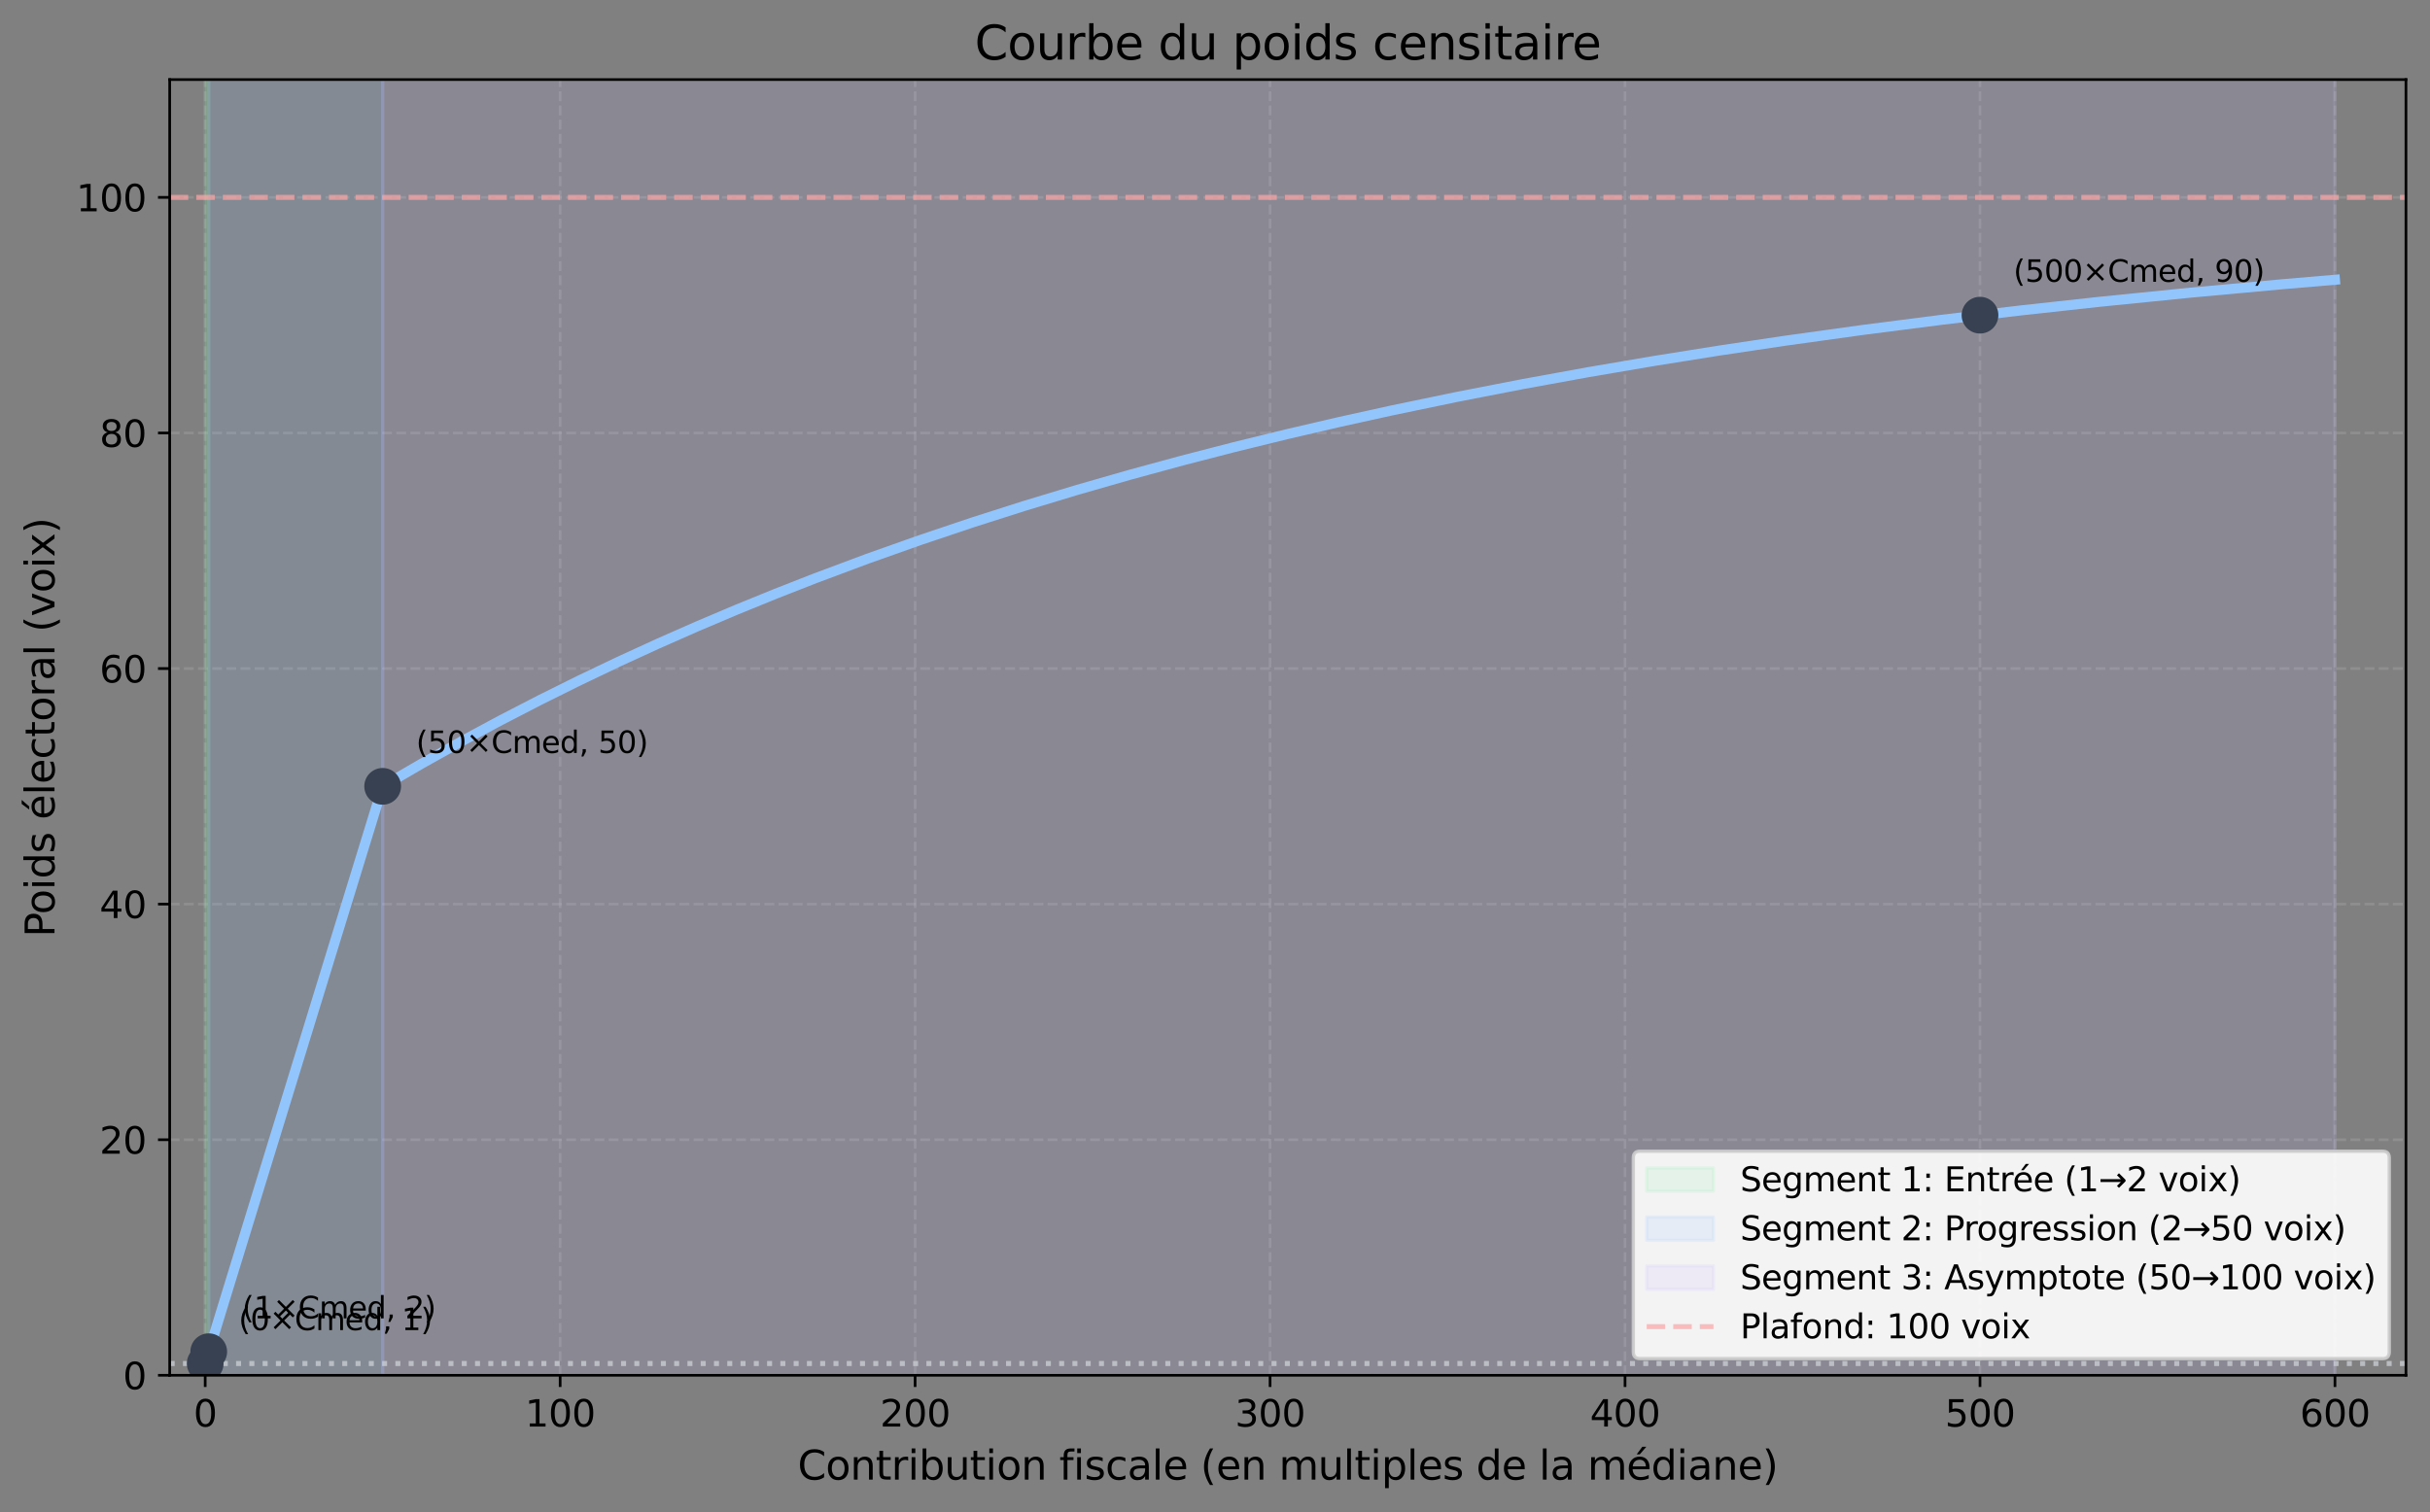 <?xml version="1.0" encoding="utf-8" standalone="no"?>
<!DOCTYPE svg PUBLIC "-//W3C//DTD SVG 1.1//EN"
  "http://www.w3.org/Graphics/SVG/1.1/DTD/svg11.dtd">
<svg xmlns:xlink="http://www.w3.org/1999/xlink" width="727.61pt" height="452.858pt" viewBox="0 0 727.61 452.858" xmlns="http://www.w3.org/2000/svg" version="1.1">
 <rect x="0" y="0" width="727.61" height="452.858" fill="#808080" stroke="none"/>
 <defs>
  <style type="text/css">*{stroke-linejoin: round; stroke-linecap: butt}</style>
 </defs>
 <g id="figure_1">
  <g id="patch_1">
   <path d="M 0 452.858 
L 727.61 452.858 
L 727.61 0 
L 0 0 
L 0 452.858 
z
" style="fill: none"/>
  </g>
  <g id="axes_1">
   <g id="patch_2">
    <path d="M 50.81 411.918 
L 720.41 411.918 
L 720.41 23.838 
L 50.81 23.838 
L 50.81 411.918 
z
" style="fill: none"/>
   </g>
   <g id="matplotlib.axis_1">
    <g id="xtick_1">
     <g id="line2d_1">
      <path d="M 61.439 411.918 
L 61.439 23.838 
" clip-path="url(#p38422b8c55)" style="fill: none; stroke-dasharray: 2.96,1.28; stroke-dashoffset: 0; stroke: #b0b0b0; stroke-opacity: 0.3; stroke-width: 0.8"/>
     </g>
     <g id="line2d_2">
      <defs>
       <path id="ma96605a344" d="M 0 0 
L 0 3.5 
" style="stroke: #000000; stroke-width: 0.8"/>
      </defs>
      <g>
       <use xlink:href="#ma96605a344" x="61.439" y="411.918" style="stroke: #000000; stroke-width: 0.8"/>
      </g>
     </g>
     <g id="text_1">
      <!-- 0 -->
      <g transform="translate(57.939 427.276) scale(0.11 -0.11)">
       <defs>
        <path id="DejaVuSans-30" d="M 2034 4250 
Q 1547 4250 1301 3770 
Q 1056 3291 1056 2328 
Q 1056 1369 1301 889 
Q 1547 409 2034 409 
Q 2525 409 2770 889 
Q 3016 1369 3016 2328 
Q 3016 3291 2770 3770 
Q 2525 4250 2034 4250 
z
M 2034 4750 
Q 2819 4750 3233 4129 
Q 3647 3509 3647 2328 
Q 3647 1150 3233 529 
Q 2819 -91 2034 -91 
Q 1250 -91 836 529 
Q 422 1150 422 2328 
Q 422 3509 836 4129 
Q 1250 4750 2034 4750 
z
" transform="scale(0.016)"/>
       </defs>
       <use xlink:href="#DejaVuSans-30"/>
      </g>
     </g>
    </g>
    <g id="xtick_2">
     <g id="line2d_3">
      <path d="M 167.724 411.918 
L 167.724 23.838 
" clip-path="url(#p38422b8c55)" style="fill: none; stroke-dasharray: 2.96,1.28; stroke-dashoffset: 0; stroke: #b0b0b0; stroke-opacity: 0.3; stroke-width: 0.8"/>
     </g>
     <g id="line2d_4">
      <g>
       <use xlink:href="#ma96605a344" x="167.724" y="411.918" style="stroke: #000000; stroke-width: 0.8"/>
      </g>
     </g>
     <g id="text_2">
      <!-- 100 -->
      <g transform="translate(157.226 427.276) scale(0.11 -0.11)">
       <defs>
        <path id="DejaVuSans-31" d="M 794 531 
L 1825 531 
L 1825 4091 
L 703 3866 
L 703 4441 
L 1819 4666 
L 2450 4666 
L 2450 531 
L 3481 531 
L 3481 0 
L 794 0 
L 794 531 
z
" transform="scale(0.016)"/>
       </defs>
       <use xlink:href="#DejaVuSans-31"/>
       <use xlink:href="#DejaVuSans-30" transform="translate(63.623 0)"/>
       <use xlink:href="#DejaVuSans-30" transform="translate(127.246 0)"/>
      </g>
     </g>
    </g>
    <g id="xtick_3">
     <g id="line2d_5">
      <path d="M 274.01 411.918 
L 274.01 23.838 
" clip-path="url(#p38422b8c55)" style="fill: none; stroke-dasharray: 2.96,1.28; stroke-dashoffset: 0; stroke: #b0b0b0; stroke-opacity: 0.3; stroke-width: 0.8"/>
     </g>
     <g id="line2d_6">
      <g>
       <use xlink:href="#ma96605a344" x="274.01" y="411.918" style="stroke: #000000; stroke-width: 0.8"/>
      </g>
     </g>
     <g id="text_3">
      <!-- 200 -->
      <g transform="translate(263.512 427.276) scale(0.11 -0.11)">
       <defs>
        <path id="DejaVuSans-32" d="M 1228 531 
L 3431 531 
L 3431 0 
L 469 0 
L 469 531 
Q 828 903 1448 1529 
Q 2069 2156 2228 2338 
Q 2531 2678 2651 2914 
Q 2772 3150 2772 3378 
Q 2772 3750 2511 3984 
Q 2250 4219 1831 4219 
Q 1534 4219 1204 4116 
Q 875 4013 500 3803 
L 500 4441 
Q 881 4594 1212 4672 
Q 1544 4750 1819 4750 
Q 2544 4750 2975 4387 
Q 3406 4025 3406 3419 
Q 3406 3131 3298 2873 
Q 3191 2616 2906 2266 
Q 2828 2175 2409 1742 
Q 1991 1309 1228 531 
z
" transform="scale(0.016)"/>
       </defs>
       <use xlink:href="#DejaVuSans-32"/>
       <use xlink:href="#DejaVuSans-30" transform="translate(63.623 0)"/>
       <use xlink:href="#DejaVuSans-30" transform="translate(127.246 0)"/>
      </g>
     </g>
    </g>
    <g id="xtick_4">
     <g id="line2d_7">
      <path d="M 380.296 411.918 
L 380.296 23.838 
" clip-path="url(#p38422b8c55)" style="fill: none; stroke-dasharray: 2.96,1.28; stroke-dashoffset: 0; stroke: #b0b0b0; stroke-opacity: 0.3; stroke-width: 0.8"/>
     </g>
     <g id="line2d_8">
      <g>
       <use xlink:href="#ma96605a344" x="380.296" y="411.918" style="stroke: #000000; stroke-width: 0.8"/>
      </g>
     </g>
     <g id="text_4">
      <!-- 300 -->
      <g transform="translate(369.798 427.276) scale(0.11 -0.11)">
       <defs>
        <path id="DejaVuSans-33" d="M 2597 2516 
Q 3050 2419 3304 2112 
Q 3559 1806 3559 1356 
Q 3559 666 3084 287 
Q 2609 -91 1734 -91 
Q 1441 -91 1130 -33 
Q 819 25 488 141 
L 488 750 
Q 750 597 1062 519 
Q 1375 441 1716 441 
Q 2309 441 2620 675 
Q 2931 909 2931 1356 
Q 2931 1769 2642 2001 
Q 2353 2234 1838 2234 
L 1294 2234 
L 1294 2753 
L 1863 2753 
Q 2328 2753 2575 2939 
Q 2822 3125 2822 3475 
Q 2822 3834 2567 4026 
Q 2313 4219 1838 4219 
Q 1578 4219 1281 4162 
Q 984 4106 628 3988 
L 628 4550 
Q 988 4650 1302 4700 
Q 1616 4750 1894 4750 
Q 2613 4750 3031 4423 
Q 3450 4097 3450 3541 
Q 3450 3153 3228 2886 
Q 3006 2619 2597 2516 
z
" transform="scale(0.016)"/>
       </defs>
       <use xlink:href="#DejaVuSans-33"/>
       <use xlink:href="#DejaVuSans-30" transform="translate(63.623 0)"/>
       <use xlink:href="#DejaVuSans-30" transform="translate(127.246 0)"/>
      </g>
     </g>
    </g>
    <g id="xtick_5">
     <g id="line2d_9">
      <path d="M 486.581 411.918 
L 486.581 23.838 
" clip-path="url(#p38422b8c55)" style="fill: none; stroke-dasharray: 2.96,1.28; stroke-dashoffset: 0; stroke: #b0b0b0; stroke-opacity: 0.3; stroke-width: 0.8"/>
     </g>
     <g id="line2d_10">
      <g>
       <use xlink:href="#ma96605a344" x="486.581" y="411.918" style="stroke: #000000; stroke-width: 0.8"/>
      </g>
     </g>
     <g id="text_5">
      <!-- 400 -->
      <g transform="translate(476.083 427.276) scale(0.11 -0.11)">
       <defs>
        <path id="DejaVuSans-34" d="M 2419 4116 
L 825 1625 
L 2419 1625 
L 2419 4116 
z
M 2253 4666 
L 3047 4666 
L 3047 1625 
L 3713 1625 
L 3713 1100 
L 3047 1100 
L 3047 0 
L 2419 0 
L 2419 1100 
L 313 1100 
L 313 1709 
L 2253 4666 
z
" transform="scale(0.016)"/>
       </defs>
       <use xlink:href="#DejaVuSans-34"/>
       <use xlink:href="#DejaVuSans-30" transform="translate(63.623 0)"/>
       <use xlink:href="#DejaVuSans-30" transform="translate(127.246 0)"/>
      </g>
     </g>
    </g>
    <g id="xtick_6">
     <g id="line2d_11">
      <path d="M 592.867 411.918 
L 592.867 23.838 
" clip-path="url(#p38422b8c55)" style="fill: none; stroke-dasharray: 2.96,1.28; stroke-dashoffset: 0; stroke: #b0b0b0; stroke-opacity: 0.3; stroke-width: 0.8"/>
     </g>
     <g id="line2d_12">
      <g>
       <use xlink:href="#ma96605a344" x="592.867" y="411.918" style="stroke: #000000; stroke-width: 0.8"/>
      </g>
     </g>
     <g id="text_6">
      <!-- 500 -->
      <g transform="translate(582.369 427.276) scale(0.11 -0.11)">
       <defs>
        <path id="DejaVuSans-35" d="M 691 4666 
L 3169 4666 
L 3169 4134 
L 1269 4134 
L 1269 2991 
Q 1406 3038 1543 3061 
Q 1681 3084 1819 3084 
Q 2600 3084 3056 2656 
Q 3513 2228 3513 1497 
Q 3513 744 3044 326 
Q 2575 -91 1722 -91 
Q 1428 -91 1123 -41 
Q 819 9 494 109 
L 494 744 
Q 775 591 1075 516 
Q 1375 441 1709 441 
Q 2250 441 2565 725 
Q 2881 1009 2881 1497 
Q 2881 1984 2565 2268 
Q 2250 2553 1709 2553 
Q 1456 2553 1204 2497 
Q 953 2441 691 2322 
L 691 4666 
z
" transform="scale(0.016)"/>
       </defs>
       <use xlink:href="#DejaVuSans-35"/>
       <use xlink:href="#DejaVuSans-30" transform="translate(63.623 0)"/>
       <use xlink:href="#DejaVuSans-30" transform="translate(127.246 0)"/>
      </g>
     </g>
    </g>
    <g id="xtick_7">
     <g id="line2d_13">
      <path d="M 699.153 411.918 
L 699.153 23.838 
" clip-path="url(#p38422b8c55)" style="fill: none; stroke-dasharray: 2.96,1.28; stroke-dashoffset: 0; stroke: #b0b0b0; stroke-opacity: 0.3; stroke-width: 0.8"/>
     </g>
     <g id="line2d_14">
      <g>
       <use xlink:href="#ma96605a344" x="699.153" y="411.918" style="stroke: #000000; stroke-width: 0.8"/>
      </g>
     </g>
     <g id="text_7">
      <!-- 600 -->
      <g transform="translate(688.655 427.276) scale(0.11 -0.11)">
       <defs>
        <path id="DejaVuSans-36" d="M 2113 2584 
Q 1688 2584 1439 2293 
Q 1191 2003 1191 1497 
Q 1191 994 1439 701 
Q 1688 409 2113 409 
Q 2538 409 2786 701 
Q 3034 994 3034 1497 
Q 3034 2003 2786 2293 
Q 2538 2584 2113 2584 
z
M 3366 4563 
L 3366 3988 
Q 3128 4100 2886 4159 
Q 2644 4219 2406 4219 
Q 1781 4219 1451 3797 
Q 1122 3375 1075 2522 
Q 1259 2794 1537 2939 
Q 1816 3084 2150 3084 
Q 2853 3084 3261 2657 
Q 3669 2231 3669 1497 
Q 3669 778 3244 343 
Q 2819 -91 2113 -91 
Q 1303 -91 875 529 
Q 447 1150 447 2328 
Q 447 3434 972 4092 
Q 1497 4750 2381 4750 
Q 2619 4750 2861 4703 
Q 3103 4656 3366 4563 
z
" transform="scale(0.016)"/>
       </defs>
       <use xlink:href="#DejaVuSans-36"/>
       <use xlink:href="#DejaVuSans-30" transform="translate(63.623 0)"/>
       <use xlink:href="#DejaVuSans-30" transform="translate(127.246 0)"/>
      </g>
     </g>
    </g>
    <g id="text_8">
     <!-- Contribution fiscale (en multiples de la médiane) -->
     <g transform="translate(238.845 443.162) scale(0.12 -0.12)">
      <defs>
       <path id="DejaVuSans-43" d="M 4122 4306 
L 4122 3641 
Q 3803 3938 3442 4084 
Q 3081 4231 2675 4231 
Q 1875 4231 1450 3742 
Q 1025 3253 1025 2328 
Q 1025 1406 1450 917 
Q 1875 428 2675 428 
Q 3081 428 3442 575 
Q 3803 722 4122 1019 
L 4122 359 
Q 3791 134 3420 21 
Q 3050 -91 2638 -91 
Q 1578 -91 968 557 
Q 359 1206 359 2328 
Q 359 3453 968 4101 
Q 1578 4750 2638 4750 
Q 3056 4750 3426 4639 
Q 3797 4528 4122 4306 
z
" transform="scale(0.016)"/>
       <path id="DejaVuSans-6f" d="M 1959 3097 
Q 1497 3097 1228 2736 
Q 959 2375 959 1747 
Q 959 1119 1226 758 
Q 1494 397 1959 397 
Q 2419 397 2687 759 
Q 2956 1122 2956 1747 
Q 2956 2369 2687 2733 
Q 2419 3097 1959 3097 
z
M 1959 3584 
Q 2709 3584 3137 3096 
Q 3566 2609 3566 1747 
Q 3566 888 3137 398 
Q 2709 -91 1959 -91 
Q 1206 -91 779 398 
Q 353 888 353 1747 
Q 353 2609 779 3096 
Q 1206 3584 1959 3584 
z
" transform="scale(0.016)"/>
       <path id="DejaVuSans-6e" d="M 3513 2113 
L 3513 0 
L 2938 0 
L 2938 2094 
Q 2938 2591 2744 2837 
Q 2550 3084 2163 3084 
Q 1697 3084 1428 2787 
Q 1159 2491 1159 1978 
L 1159 0 
L 581 0 
L 581 3500 
L 1159 3500 
L 1159 2956 
Q 1366 3272 1645 3428 
Q 1925 3584 2291 3584 
Q 2894 3584 3203 3211 
Q 3513 2838 3513 2113 
z
" transform="scale(0.016)"/>
       <path id="DejaVuSans-74" d="M 1172 4494 
L 1172 3500 
L 2356 3500 
L 2356 3053 
L 1172 3053 
L 1172 1153 
Q 1172 725 1289 603 
Q 1406 481 1766 481 
L 2356 481 
L 2356 0 
L 1766 0 
Q 1100 0 847 248 
Q 594 497 594 1153 
L 594 3053 
L 172 3053 
L 172 3500 
L 594 3500 
L 594 4494 
L 1172 4494 
z
" transform="scale(0.016)"/>
       <path id="DejaVuSans-72" d="M 2631 2963 
Q 2534 3019 2420 3045 
Q 2306 3072 2169 3072 
Q 1681 3072 1420 2755 
Q 1159 2438 1159 1844 
L 1159 0 
L 581 0 
L 581 3500 
L 1159 3500 
L 1159 2956 
Q 1341 3275 1631 3429 
Q 1922 3584 2338 3584 
Q 2397 3584 2469 3576 
Q 2541 3569 2628 3553 
L 2631 2963 
z
" transform="scale(0.016)"/>
       <path id="DejaVuSans-69" d="M 603 3500 
L 1178 3500 
L 1178 0 
L 603 0 
L 603 3500 
z
M 603 4863 
L 1178 4863 
L 1178 4134 
L 603 4134 
L 603 4863 
z
" transform="scale(0.016)"/>
       <path id="DejaVuSans-62" d="M 3116 1747 
Q 3116 2381 2855 2742 
Q 2594 3103 2138 3103 
Q 1681 3103 1420 2742 
Q 1159 2381 1159 1747 
Q 1159 1113 1420 752 
Q 1681 391 2138 391 
Q 2594 391 2855 752 
Q 3116 1113 3116 1747 
z
M 1159 2969 
Q 1341 3281 1617 3432 
Q 1894 3584 2278 3584 
Q 2916 3584 3314 3078 
Q 3713 2572 3713 1747 
Q 3713 922 3314 415 
Q 2916 -91 2278 -91 
Q 1894 -91 1617 61 
Q 1341 213 1159 525 
L 1159 0 
L 581 0 
L 581 4863 
L 1159 4863 
L 1159 2969 
z
" transform="scale(0.016)"/>
       <path id="DejaVuSans-75" d="M 544 1381 
L 544 3500 
L 1119 3500 
L 1119 1403 
Q 1119 906 1312 657 
Q 1506 409 1894 409 
Q 2359 409 2629 706 
Q 2900 1003 2900 1516 
L 2900 3500 
L 3475 3500 
L 3475 0 
L 2900 0 
L 2900 538 
Q 2691 219 2414 64 
Q 2138 -91 1772 -91 
Q 1169 -91 856 284 
Q 544 659 544 1381 
z
M 1991 3584 
L 1991 3584 
z
" transform="scale(0.016)"/>
       <path id="DejaVuSans-20" transform="scale(0.016)"/>
       <path id="DejaVuSans-66" d="M 2375 4863 
L 2375 4384 
L 1825 4384 
Q 1516 4384 1395 4259 
Q 1275 4134 1275 3809 
L 1275 3500 
L 2222 3500 
L 2222 3053 
L 1275 3053 
L 1275 0 
L 697 0 
L 697 3053 
L 147 3053 
L 147 3500 
L 697 3500 
L 697 3744 
Q 697 4328 969 4595 
Q 1241 4863 1831 4863 
L 2375 4863 
z
" transform="scale(0.016)"/>
       <path id="DejaVuSans-73" d="M 2834 3397 
L 2834 2853 
Q 2591 2978 2328 3040 
Q 2066 3103 1784 3103 
Q 1356 3103 1142 2972 
Q 928 2841 928 2578 
Q 928 2378 1081 2264 
Q 1234 2150 1697 2047 
L 1894 2003 
Q 2506 1872 2764 1633 
Q 3022 1394 3022 966 
Q 3022 478 2636 193 
Q 2250 -91 1575 -91 
Q 1294 -91 989 -36 
Q 684 19 347 128 
L 347 722 
Q 666 556 975 473 
Q 1284 391 1588 391 
Q 1994 391 2212 530 
Q 2431 669 2431 922 
Q 2431 1156 2273 1281 
Q 2116 1406 1581 1522 
L 1381 1569 
Q 847 1681 609 1914 
Q 372 2147 372 2553 
Q 372 3047 722 3315 
Q 1072 3584 1716 3584 
Q 2034 3584 2315 3537 
Q 2597 3491 2834 3397 
z
" transform="scale(0.016)"/>
       <path id="DejaVuSans-63" d="M 3122 3366 
L 3122 2828 
Q 2878 2963 2633 3030 
Q 2388 3097 2138 3097 
Q 1578 3097 1268 2742 
Q 959 2388 959 1747 
Q 959 1106 1268 751 
Q 1578 397 2138 397 
Q 2388 397 2633 464 
Q 2878 531 3122 666 
L 3122 134 
Q 2881 22 2623 -34 
Q 2366 -91 2075 -91 
Q 1284 -91 818 406 
Q 353 903 353 1747 
Q 353 2603 823 3093 
Q 1294 3584 2113 3584 
Q 2378 3584 2631 3529 
Q 2884 3475 3122 3366 
z
" transform="scale(0.016)"/>
       <path id="DejaVuSans-61" d="M 2194 1759 
Q 1497 1759 1228 1600 
Q 959 1441 959 1056 
Q 959 750 1161 570 
Q 1363 391 1709 391 
Q 2188 391 2477 730 
Q 2766 1069 2766 1631 
L 2766 1759 
L 2194 1759 
z
M 3341 1997 
L 3341 0 
L 2766 0 
L 2766 531 
Q 2569 213 2275 61 
Q 1981 -91 1556 -91 
Q 1019 -91 701 211 
Q 384 513 384 1019 
Q 384 1609 779 1909 
Q 1175 2209 1959 2209 
L 2766 2209 
L 2766 2266 
Q 2766 2663 2505 2880 
Q 2244 3097 1772 3097 
Q 1472 3097 1187 3025 
Q 903 2953 641 2809 
L 641 3341 
Q 956 3463 1253 3523 
Q 1550 3584 1831 3584 
Q 2591 3584 2966 3190 
Q 3341 2797 3341 1997 
z
" transform="scale(0.016)"/>
       <path id="DejaVuSans-6c" d="M 603 4863 
L 1178 4863 
L 1178 0 
L 603 0 
L 603 4863 
z
" transform="scale(0.016)"/>
       <path id="DejaVuSans-65" d="M 3597 1894 
L 3597 1613 
L 953 1613 
Q 991 1019 1311 708 
Q 1631 397 2203 397 
Q 2534 397 2845 478 
Q 3156 559 3463 722 
L 3463 178 
Q 3153 47 2828 -22 
Q 2503 -91 2169 -91 
Q 1331 -91 842 396 
Q 353 884 353 1716 
Q 353 2575 817 3079 
Q 1281 3584 2069 3584 
Q 2775 3584 3186 3129 
Q 3597 2675 3597 1894 
z
M 3022 2063 
Q 3016 2534 2758 2815 
Q 2500 3097 2075 3097 
Q 1594 3097 1305 2825 
Q 1016 2553 972 2059 
L 3022 2063 
z
" transform="scale(0.016)"/>
       <path id="DejaVuSans-28" d="M 1984 4856 
Q 1566 4138 1362 3434 
Q 1159 2731 1159 2009 
Q 1159 1288 1364 580 
Q 1569 -128 1984 -844 
L 1484 -844 
Q 1016 -109 783 600 
Q 550 1309 550 2009 
Q 550 2706 781 3412 
Q 1013 4119 1484 4856 
L 1984 4856 
z
" transform="scale(0.016)"/>
       <path id="DejaVuSans-6d" d="M 3328 2828 
Q 3544 3216 3844 3400 
Q 4144 3584 4550 3584 
Q 5097 3584 5394 3201 
Q 5691 2819 5691 2113 
L 5691 0 
L 5113 0 
L 5113 2094 
Q 5113 2597 4934 2840 
Q 4756 3084 4391 3084 
Q 3944 3084 3684 2787 
Q 3425 2491 3425 1978 
L 3425 0 
L 2847 0 
L 2847 2094 
Q 2847 2600 2669 2842 
Q 2491 3084 2119 3084 
Q 1678 3084 1418 2786 
Q 1159 2488 1159 1978 
L 1159 0 
L 581 0 
L 581 3500 
L 1159 3500 
L 1159 2956 
Q 1356 3278 1631 3431 
Q 1906 3584 2284 3584 
Q 2666 3584 2933 3390 
Q 3200 3197 3328 2828 
z
" transform="scale(0.016)"/>
       <path id="DejaVuSans-70" d="M 1159 525 
L 1159 -1331 
L 581 -1331 
L 581 3500 
L 1159 3500 
L 1159 2969 
Q 1341 3281 1617 3432 
Q 1894 3584 2278 3584 
Q 2916 3584 3314 3078 
Q 3713 2572 3713 1747 
Q 3713 922 3314 415 
Q 2916 -91 2278 -91 
Q 1894 -91 1617 61 
Q 1341 213 1159 525 
z
M 3116 1747 
Q 3116 2381 2855 2742 
Q 2594 3103 2138 3103 
Q 1681 3103 1420 2742 
Q 1159 2381 1159 1747 
Q 1159 1113 1420 752 
Q 1681 391 2138 391 
Q 2594 391 2855 752 
Q 3116 1113 3116 1747 
z
" transform="scale(0.016)"/>
       <path id="DejaVuSans-64" d="M 2906 2969 
L 2906 4863 
L 3481 4863 
L 3481 0 
L 2906 0 
L 2906 525 
Q 2725 213 2448 61 
Q 2172 -91 1784 -91 
Q 1150 -91 751 415 
Q 353 922 353 1747 
Q 353 2572 751 3078 
Q 1150 3584 1784 3584 
Q 2172 3584 2448 3432 
Q 2725 3281 2906 2969 
z
M 947 1747 
Q 947 1113 1208 752 
Q 1469 391 1925 391 
Q 2381 391 2643 752 
Q 2906 1113 2906 1747 
Q 2906 2381 2643 2742 
Q 2381 3103 1925 3103 
Q 1469 3103 1208 2742 
Q 947 2381 947 1747 
z
" transform="scale(0.016)"/>
       <path id="DejaVuSans-e9" d="M 3597 1894 
L 3597 1613 
L 953 1613 
Q 991 1019 1311 708 
Q 1631 397 2203 397 
Q 2534 397 2845 478 
Q 3156 559 3463 722 
L 3463 178 
Q 3153 47 2828 -22 
Q 2503 -91 2169 -91 
Q 1331 -91 842 396 
Q 353 884 353 1716 
Q 353 2575 817 3079 
Q 1281 3584 2069 3584 
Q 2775 3584 3186 3129 
Q 3597 2675 3597 1894 
z
M 3022 2063 
Q 3016 2534 2758 2815 
Q 2500 3097 2075 3097 
Q 1594 3097 1305 2825 
Q 1016 2553 972 2059 
L 3022 2063 
z
M 2466 5119 
L 3088 5119 
L 2070 3944 
L 1591 3944 
L 2466 5119 
z
" transform="scale(0.016)"/>
       <path id="DejaVuSans-29" d="M 513 4856 
L 1013 4856 
Q 1481 4119 1714 3412 
Q 1947 2706 1947 2009 
Q 1947 1309 1714 600 
Q 1481 -109 1013 -844 
L 513 -844 
Q 928 -128 1133 580 
Q 1338 1288 1338 2009 
Q 1338 2731 1133 3434 
Q 928 4138 513 4856 
z
" transform="scale(0.016)"/>
      </defs>
      <use xlink:href="#DejaVuSans-43"/>
      <use xlink:href="#DejaVuSans-6f" transform="translate(69.824 0)"/>
      <use xlink:href="#DejaVuSans-6e" transform="translate(131.006 0)"/>
      <use xlink:href="#DejaVuSans-74" transform="translate(194.385 0)"/>
      <use xlink:href="#DejaVuSans-72" transform="translate(233.594 0)"/>
      <use xlink:href="#DejaVuSans-69" transform="translate(274.707 0)"/>
      <use xlink:href="#DejaVuSans-62" transform="translate(302.49 0)"/>
      <use xlink:href="#DejaVuSans-75" transform="translate(365.967 0)"/>
      <use xlink:href="#DejaVuSans-74" transform="translate(429.346 0)"/>
      <use xlink:href="#DejaVuSans-69" transform="translate(468.555 0)"/>
      <use xlink:href="#DejaVuSans-6f" transform="translate(496.338 0)"/>
      <use xlink:href="#DejaVuSans-6e" transform="translate(557.52 0)"/>
      <use xlink:href="#DejaVuSans-20" transform="translate(620.898 0)"/>
      <use xlink:href="#DejaVuSans-66" transform="translate(652.686 0)"/>
      <use xlink:href="#DejaVuSans-69" transform="translate(687.891 0)"/>
      <use xlink:href="#DejaVuSans-73" transform="translate(715.674 0)"/>
      <use xlink:href="#DejaVuSans-63" transform="translate(767.773 0)"/>
      <use xlink:href="#DejaVuSans-61" transform="translate(822.754 0)"/>
      <use xlink:href="#DejaVuSans-6c" transform="translate(884.033 0)"/>
      <use xlink:href="#DejaVuSans-65" transform="translate(911.816 0)"/>
      <use xlink:href="#DejaVuSans-20" transform="translate(973.34 0)"/>
      <use xlink:href="#DejaVuSans-28" transform="translate(1005.127 0)"/>
      <use xlink:href="#DejaVuSans-65" transform="translate(1044.141 0)"/>
      <use xlink:href="#DejaVuSans-6e" transform="translate(1105.664 0)"/>
      <use xlink:href="#DejaVuSans-20" transform="translate(1169.043 0)"/>
      <use xlink:href="#DejaVuSans-6d" transform="translate(1200.83 0)"/>
      <use xlink:href="#DejaVuSans-75" transform="translate(1298.242 0)"/>
      <use xlink:href="#DejaVuSans-6c" transform="translate(1361.621 0)"/>
      <use xlink:href="#DejaVuSans-74" transform="translate(1389.404 0)"/>
      <use xlink:href="#DejaVuSans-69" transform="translate(1428.613 0)"/>
      <use xlink:href="#DejaVuSans-70" transform="translate(1456.396 0)"/>
      <use xlink:href="#DejaVuSans-6c" transform="translate(1519.873 0)"/>
      <use xlink:href="#DejaVuSans-65" transform="translate(1547.656 0)"/>
      <use xlink:href="#DejaVuSans-73" transform="translate(1609.18 0)"/>
      <use xlink:href="#DejaVuSans-20" transform="translate(1661.279 0)"/>
      <use xlink:href="#DejaVuSans-64" transform="translate(1693.066 0)"/>
      <use xlink:href="#DejaVuSans-65" transform="translate(1756.543 0)"/>
      <use xlink:href="#DejaVuSans-20" transform="translate(1818.066 0)"/>
      <use xlink:href="#DejaVuSans-6c" transform="translate(1849.854 0)"/>
      <use xlink:href="#DejaVuSans-61" transform="translate(1877.637 0)"/>
      <use xlink:href="#DejaVuSans-20" transform="translate(1938.916 0)"/>
      <use xlink:href="#DejaVuSans-6d" transform="translate(1970.703 0)"/>
      <use xlink:href="#DejaVuSans-e9" transform="translate(2068.115 0)"/>
      <use xlink:href="#DejaVuSans-64" transform="translate(2129.639 0)"/>
      <use xlink:href="#DejaVuSans-69" transform="translate(2193.115 0)"/>
      <use xlink:href="#DejaVuSans-61" transform="translate(2220.898 0)"/>
      <use xlink:href="#DejaVuSans-6e" transform="translate(2282.178 0)"/>
      <use xlink:href="#DejaVuSans-65" transform="translate(2345.557 0)"/>
      <use xlink:href="#DejaVuSans-29" transform="translate(2407.08 0)"/>
     </g>
    </g>
   </g>
   <g id="matplotlib.axis_2">
    <g id="ytick_1">
     <g id="line2d_15">
      <path d="M 50.81 411.918 
L 720.41 411.918 
" clip-path="url(#p38422b8c55)" style="fill: none; stroke-dasharray: 2.96,1.28; stroke-dashoffset: 0; stroke: #b0b0b0; stroke-opacity: 0.3; stroke-width: 0.8"/>
     </g>
     <g id="line2d_16">
      <defs>
       <path id="m7bd833d262" d="M 0 0 
L -3.5 0 
" style="stroke: #000000; stroke-width: 0.8"/>
      </defs>
      <g>
       <use xlink:href="#m7bd833d262" x="50.81" y="411.918" style="stroke: #000000; stroke-width: 0.8"/>
      </g>
     </g>
     <g id="text_9">
      <!-- 0 -->
      <g transform="translate(36.811 416.097) scale(0.11 -0.11)">
       <use xlink:href="#DejaVuSans-30"/>
      </g>
     </g>
    </g>
    <g id="ytick_2">
     <g id="line2d_17">
      <path d="M 50.81 341.358 
L 720.41 341.358 
" clip-path="url(#p38422b8c55)" style="fill: none; stroke-dasharray: 2.96,1.28; stroke-dashoffset: 0; stroke: #b0b0b0; stroke-opacity: 0.3; stroke-width: 0.8"/>
     </g>
     <g id="line2d_18">
      <g>
       <use xlink:href="#m7bd833d262" x="50.81" y="341.358" style="stroke: #000000; stroke-width: 0.8"/>
      </g>
     </g>
     <g id="text_10">
      <!-- 20 -->
      <g transform="translate(29.812 345.537) scale(0.11 -0.11)">
       <use xlink:href="#DejaVuSans-32"/>
       <use xlink:href="#DejaVuSans-30" transform="translate(63.623 0)"/>
      </g>
     </g>
    </g>
    <g id="ytick_3">
     <g id="line2d_19">
      <path d="M 50.81 270.798 
L 720.41 270.798 
" clip-path="url(#p38422b8c55)" style="fill: none; stroke-dasharray: 2.96,1.28; stroke-dashoffset: 0; stroke: #b0b0b0; stroke-opacity: 0.3; stroke-width: 0.8"/>
     </g>
     <g id="line2d_20">
      <g>
       <use xlink:href="#m7bd833d262" x="50.81" y="270.798" style="stroke: #000000; stroke-width: 0.8"/>
      </g>
     </g>
     <g id="text_11">
      <!-- 40 -->
      <g transform="translate(29.812 274.977) scale(0.11 -0.11)">
       <use xlink:href="#DejaVuSans-34"/>
       <use xlink:href="#DejaVuSans-30" transform="translate(63.623 0)"/>
      </g>
     </g>
    </g>
    <g id="ytick_4">
     <g id="line2d_21">
      <path d="M 50.81 200.238 
L 720.41 200.238 
" clip-path="url(#p38422b8c55)" style="fill: none; stroke-dasharray: 2.96,1.28; stroke-dashoffset: 0; stroke: #b0b0b0; stroke-opacity: 0.3; stroke-width: 0.8"/>
     </g>
     <g id="line2d_22">
      <g>
       <use xlink:href="#m7bd833d262" x="50.81" y="200.238" style="stroke: #000000; stroke-width: 0.8"/>
      </g>
     </g>
     <g id="text_12">
      <!-- 60 -->
      <g transform="translate(29.812 204.417) scale(0.11 -0.11)">
       <use xlink:href="#DejaVuSans-36"/>
       <use xlink:href="#DejaVuSans-30" transform="translate(63.623 0)"/>
      </g>
     </g>
    </g>
    <g id="ytick_5">
     <g id="line2d_23">
      <path d="M 50.81 129.678 
L 720.41 129.678 
" clip-path="url(#p38422b8c55)" style="fill: none; stroke-dasharray: 2.96,1.28; stroke-dashoffset: 0; stroke: #b0b0b0; stroke-opacity: 0.3; stroke-width: 0.8"/>
     </g>
     <g id="line2d_24">
      <g>
       <use xlink:href="#m7bd833d262" x="50.81" y="129.678" style="stroke: #000000; stroke-width: 0.8"/>
      </g>
     </g>
     <g id="text_13">
      <!-- 80 -->
      <g transform="translate(29.812 133.857) scale(0.11 -0.11)">
       <defs>
        <path id="DejaVuSans-38" d="M 2034 2216 
Q 1584 2216 1326 1975 
Q 1069 1734 1069 1313 
Q 1069 891 1326 650 
Q 1584 409 2034 409 
Q 2484 409 2743 651 
Q 3003 894 3003 1313 
Q 3003 1734 2745 1975 
Q 2488 2216 2034 2216 
z
M 1403 2484 
Q 997 2584 770 2862 
Q 544 3141 544 3541 
Q 544 4100 942 4425 
Q 1341 4750 2034 4750 
Q 2731 4750 3128 4425 
Q 3525 4100 3525 3541 
Q 3525 3141 3298 2862 
Q 3072 2584 2669 2484 
Q 3125 2378 3379 2068 
Q 3634 1759 3634 1313 
Q 3634 634 3220 271 
Q 2806 -91 2034 -91 
Q 1263 -91 848 271 
Q 434 634 434 1313 
Q 434 1759 690 2068 
Q 947 2378 1403 2484 
z
M 1172 3481 
Q 1172 3119 1398 2916 
Q 1625 2713 2034 2713 
Q 2441 2713 2670 2916 
Q 2900 3119 2900 3481 
Q 2900 3844 2670 4047 
Q 2441 4250 2034 4250 
Q 1625 4250 1398 4047 
Q 1172 3844 1172 3481 
z
" transform="scale(0.016)"/>
       </defs>
       <use xlink:href="#DejaVuSans-38"/>
       <use xlink:href="#DejaVuSans-30" transform="translate(63.623 0)"/>
      </g>
     </g>
    </g>
    <g id="ytick_6">
     <g id="line2d_25">
      <path d="M 50.81 59.118 
L 720.41 59.118 
" clip-path="url(#p38422b8c55)" style="fill: none; stroke-dasharray: 2.96,1.28; stroke-dashoffset: 0; stroke: #b0b0b0; stroke-opacity: 0.3; stroke-width: 0.8"/>
     </g>
     <g id="line2d_26">
      <g>
       <use xlink:href="#m7bd833d262" x="50.81" y="59.118" style="stroke: #000000; stroke-width: 0.8"/>
      </g>
     </g>
     <g id="text_14">
      <!-- 100 -->
      <g transform="translate(22.814 63.297) scale(0.11 -0.11)">
       <use xlink:href="#DejaVuSans-31"/>
       <use xlink:href="#DejaVuSans-30" transform="translate(63.623 0)"/>
       <use xlink:href="#DejaVuSans-30" transform="translate(127.246 0)"/>
      </g>
     </g>
    </g>
    <g id="text_15">
     <!-- Poids électoral (voix) -->
     <g transform="translate(16.318 280.671) rotate(-90) scale(0.12 -0.12)">
      <defs>
       <path id="DejaVuSans-50" d="M 1259 4147 
L 1259 2394 
L 2053 2394 
Q 2494 2394 2734 2622 
Q 2975 2850 2975 3272 
Q 2975 3691 2734 3919 
Q 2494 4147 2053 4147 
L 1259 4147 
z
M 628 4666 
L 2053 4666 
Q 2838 4666 3239 4311 
Q 3641 3956 3641 3272 
Q 3641 2581 3239 2228 
Q 2838 1875 2053 1875 
L 1259 1875 
L 1259 0 
L 628 0 
L 628 4666 
z
" transform="scale(0.016)"/>
       <path id="DejaVuSans-76" d="M 191 3500 
L 800 3500 
L 1894 563 
L 2988 3500 
L 3597 3500 
L 2284 0 
L 1503 0 
L 191 3500 
z
" transform="scale(0.016)"/>
       <path id="DejaVuSans-78" d="M 3513 3500 
L 2247 1797 
L 3578 0 
L 2900 0 
L 1881 1375 
L 863 0 
L 184 0 
L 1544 1831 
L 300 3500 
L 978 3500 
L 1906 2253 
L 2834 3500 
L 3513 3500 
z
" transform="scale(0.016)"/>
      </defs>
      <use xlink:href="#DejaVuSans-50"/>
      <use xlink:href="#DejaVuSans-6f" transform="translate(56.678 0)"/>
      <use xlink:href="#DejaVuSans-69" transform="translate(117.859 0)"/>
      <use xlink:href="#DejaVuSans-64" transform="translate(145.643 0)"/>
      <use xlink:href="#DejaVuSans-73" transform="translate(209.119 0)"/>
      <use xlink:href="#DejaVuSans-20" transform="translate(261.219 0)"/>
      <use xlink:href="#DejaVuSans-e9" transform="translate(293.006 0)"/>
      <use xlink:href="#DejaVuSans-6c" transform="translate(354.529 0)"/>
      <use xlink:href="#DejaVuSans-65" transform="translate(382.312 0)"/>
      <use xlink:href="#DejaVuSans-63" transform="translate(443.836 0)"/>
      <use xlink:href="#DejaVuSans-74" transform="translate(498.816 0)"/>
      <use xlink:href="#DejaVuSans-6f" transform="translate(538.025 0)"/>
      <use xlink:href="#DejaVuSans-72" transform="translate(599.207 0)"/>
      <use xlink:href="#DejaVuSans-61" transform="translate(640.32 0)"/>
      <use xlink:href="#DejaVuSans-6c" transform="translate(701.6 0)"/>
      <use xlink:href="#DejaVuSans-20" transform="translate(729.383 0)"/>
      <use xlink:href="#DejaVuSans-28" transform="translate(761.17 0)"/>
      <use xlink:href="#DejaVuSans-76" transform="translate(800.184 0)"/>
      <use xlink:href="#DejaVuSans-6f" transform="translate(859.363 0)"/>
      <use xlink:href="#DejaVuSans-69" transform="translate(920.545 0)"/>
      <use xlink:href="#DejaVuSans-78" transform="translate(948.328 0)"/>
      <use xlink:href="#DejaVuSans-29" transform="translate(1007.508 0)"/>
     </g>
    </g>
   </g>
   <g id="patch_3">
    <path d="M 61.439 411.918 
L 62.501 411.918 
L 62.501 23.838 
L 61.439 23.838 
z
" clip-path="url(#p38422b8c55)" style="fill: #86efac; opacity: 0.15; stroke: #86efac; stroke-linejoin: miter"/>
   </g>
   <g id="patch_4">
    <path d="M 62.501 411.918 
L 114.581 411.918 
L 114.581 23.838 
L 62.501 23.838 
z
" clip-path="url(#p38422b8c55)" style="fill: #93c5fd; opacity: 0.15; stroke: #93c5fd; stroke-linejoin: miter"/>
   </g>
   <g id="patch_5">
    <path d="M 114.581 411.918 
L 699.153 411.918 
L 699.153 23.838 
L 114.581 23.838 
z
" clip-path="url(#p38422b8c55)" style="fill: #c4b5fd; opacity: 0.15; stroke: #c4b5fd; stroke-linejoin: miter"/>
   </g>
   <g id="line2d_27">
    <path d="M 61.439 408.39 
L 67.762 387.756 
L 114.581 235.518 
L 114.581 235.518 
L 126.351 228.668 
L 138.121 222.084 
L 149.891 215.756 
L 161.661 209.673 
L 173.431 203.827 
L 185.201 198.208 
L 196.971 192.806 
L 208.741 187.615 
L 220.51 182.625 
L 232.28 177.829 
L 244.05 173.219 
L 259.743 167.35 
L 275.437 161.783 
L 291.13 156.502 
L 306.823 151.493 
L 322.516 146.741 
L 338.209 142.234 
L 353.903 137.959 
L 369.596 133.904 
L 385.289 130.057 
L 400.982 126.408 
L 416.675 122.947 
L 436.292 118.869 
L 455.908 115.052 
L 475.525 111.479 
L 495.141 108.135 
L 514.758 105.004 
L 534.374 102.072 
L 557.914 98.801 
L 581.454 95.779 
L 604.994 92.987 
L 628.533 90.408 
L 655.997 87.646 
L 683.46 85.128 
L 699.153 83.79 
L 699.153 83.79 
" clip-path="url(#p38422b8c55)" style="fill: none; stroke: #93c5fd; stroke-width: 3; stroke-linecap: square"/>
   </g>
   <g id="line2d_28">
    <path d="M 50.81 408.39 
L 720.41 408.39 
" clip-path="url(#p38422b8c55)" style="fill: none; stroke-dasharray: 1.5,2.475; stroke-dashoffset: 0; stroke: #d1d5db; stroke-opacity: 0.7; stroke-width: 1.5"/>
   </g>
   <g id="line2d_29">
    <path d="M 50.81 59.118 
L 720.41 59.118 
" clip-path="url(#p38422b8c55)" style="fill: none; stroke-dasharray: 5.55,2.4; stroke-dashoffset: 0; stroke: #fca5a5; stroke-opacity: 0.7; stroke-width: 1.5"/>
   </g>
   <g id="line2d_30">
    <defs>
     <path id="mfa00d1ca33" d="M 0 5 
C 1.326 5 2.598 4.473 3.536 3.536 
C 4.473 2.598 5 1.326 5 0 
C 5 -1.326 4.473 -2.598 3.536 -3.536 
C 2.598 -4.473 1.326 -5 0 -5 
C -1.326 -5 -2.598 -4.473 -3.536 -3.536 
C -4.473 -2.598 -5 -1.326 -5 0 
C -5 1.326 -4.473 2.598 -3.536 3.536 
C -2.598 4.473 -1.326 5 0 5 
z
" style="stroke: #374151"/>
    </defs>
    <g clip-path="url(#p38422b8c55)">
     <use xlink:href="#mfa00d1ca33" x="61.439" y="408.39" style="fill: #374151; stroke: #374151"/>
    </g>
   </g>
   <g id="line2d_31">
    <g clip-path="url(#p38422b8c55)">
     <use xlink:href="#mfa00d1ca33" x="62.501" y="404.862" style="fill: #374151; stroke: #374151"/>
    </g>
   </g>
   <g id="line2d_32">
    <g clip-path="url(#p38422b8c55)">
     <use xlink:href="#mfa00d1ca33" x="114.581" y="235.518" style="fill: #374151; stroke: #374151"/>
    </g>
   </g>
   <g id="line2d_33">
    <g clip-path="url(#p38422b8c55)">
     <use xlink:href="#mfa00d1ca33" x="592.867" y="94.398" style="fill: #374151; stroke: #374151"/>
    </g>
   </g>
   <g id="patch_6">
    <path d="M 50.81 411.918 
L 50.81 23.838 
" style="fill: none; stroke: #000000; stroke-width: 0.8; stroke-linejoin: miter; stroke-linecap: square"/>
   </g>
   <g id="patch_7">
    <path d="M 720.41 411.918 
L 720.41 23.838 
" style="fill: none; stroke: #000000; stroke-width: 0.8; stroke-linejoin: miter; stroke-linecap: square"/>
   </g>
   <g id="patch_8">
    <path d="M 50.81 411.918 
L 720.41 411.918 
" style="fill: none; stroke: #000000; stroke-width: 0.8; stroke-linejoin: miter; stroke-linecap: square"/>
   </g>
   <g id="patch_9">
    <path d="M 50.81 23.838 
L 720.41 23.838 
" style="fill: none; stroke: #000000; stroke-width: 0.8; stroke-linejoin: miter; stroke-linecap: square"/>
   </g>
   <g id="text_16">
    <!-- (0×Cmed, 1) -->
    <g transform="translate(71.439 398.39) scale(0.09 -0.09)">
     <defs>
      <path id="DejaVuSans-d7" d="M 4488 3438 
L 3059 2003 
L 4488 575 
L 4116 197 
L 2681 1631 
L 1247 197 
L 878 575 
L 2303 2003 
L 878 3438 
L 1247 3816 
L 2681 2381 
L 4116 3816 
L 4488 3438 
z
" transform="scale(0.016)"/>
      <path id="DejaVuSans-2c" d="M 750 794 
L 1409 794 
L 1409 256 
L 897 -744 
L 494 -744 
L 750 256 
L 750 794 
z
" transform="scale(0.016)"/>
     </defs>
     <use xlink:href="#DejaVuSans-28"/>
     <use xlink:href="#DejaVuSans-30" transform="translate(39.014 0)"/>
     <use xlink:href="#DejaVuSans-d7" transform="translate(102.637 0)"/>
     <use xlink:href="#DejaVuSans-43" transform="translate(186.426 0)"/>
     <use xlink:href="#DejaVuSans-6d" transform="translate(256.25 0)"/>
     <use xlink:href="#DejaVuSans-65" transform="translate(353.662 0)"/>
     <use xlink:href="#DejaVuSans-64" transform="translate(415.186 0)"/>
     <use xlink:href="#DejaVuSans-2c" transform="translate(478.662 0)"/>
     <use xlink:href="#DejaVuSans-20" transform="translate(510.449 0)"/>
     <use xlink:href="#DejaVuSans-31" transform="translate(542.236 0)"/>
     <use xlink:href="#DejaVuSans-29" transform="translate(605.859 0)"/>
    </g>
   </g>
   <g id="text_17">
    <!-- (1×Cmed, 2) -->
    <g transform="translate(72.501 394.862) scale(0.09 -0.09)">
     <use xlink:href="#DejaVuSans-28"/>
     <use xlink:href="#DejaVuSans-31" transform="translate(39.014 0)"/>
     <use xlink:href="#DejaVuSans-d7" transform="translate(102.637 0)"/>
     <use xlink:href="#DejaVuSans-43" transform="translate(186.426 0)"/>
     <use xlink:href="#DejaVuSans-6d" transform="translate(256.25 0)"/>
     <use xlink:href="#DejaVuSans-65" transform="translate(353.662 0)"/>
     <use xlink:href="#DejaVuSans-64" transform="translate(415.186 0)"/>
     <use xlink:href="#DejaVuSans-2c" transform="translate(478.662 0)"/>
     <use xlink:href="#DejaVuSans-20" transform="translate(510.449 0)"/>
     <use xlink:href="#DejaVuSans-32" transform="translate(542.236 0)"/>
     <use xlink:href="#DejaVuSans-29" transform="translate(605.859 0)"/>
    </g>
   </g>
   <g id="text_18">
    <!-- (50×Cmed, 50) -->
    <g transform="translate(124.581 225.518) scale(0.09 -0.09)">
     <use xlink:href="#DejaVuSans-28"/>
     <use xlink:href="#DejaVuSans-35" transform="translate(39.014 0)"/>
     <use xlink:href="#DejaVuSans-30" transform="translate(102.637 0)"/>
     <use xlink:href="#DejaVuSans-d7" transform="translate(166.26 0)"/>
     <use xlink:href="#DejaVuSans-43" transform="translate(250.049 0)"/>
     <use xlink:href="#DejaVuSans-6d" transform="translate(319.873 0)"/>
     <use xlink:href="#DejaVuSans-65" transform="translate(417.285 0)"/>
     <use xlink:href="#DejaVuSans-64" transform="translate(478.809 0)"/>
     <use xlink:href="#DejaVuSans-2c" transform="translate(542.285 0)"/>
     <use xlink:href="#DejaVuSans-20" transform="translate(574.072 0)"/>
     <use xlink:href="#DejaVuSans-35" transform="translate(605.859 0)"/>
     <use xlink:href="#DejaVuSans-30" transform="translate(669.482 0)"/>
     <use xlink:href="#DejaVuSans-29" transform="translate(733.105 0)"/>
    </g>
   </g>
   <g id="text_19">
    <!-- (500×Cmed, 90) -->
    <g transform="translate(602.867 84.398) scale(0.09 -0.09)">
     <defs>
      <path id="DejaVuSans-39" d="M 703 97 
L 703 672 
Q 941 559 1184 500 
Q 1428 441 1663 441 
Q 2288 441 2617 861 
Q 2947 1281 2994 2138 
Q 2813 1869 2534 1725 
Q 2256 1581 1919 1581 
Q 1219 1581 811 2004 
Q 403 2428 403 3163 
Q 403 3881 828 4315 
Q 1253 4750 1959 4750 
Q 2769 4750 3195 4129 
Q 3622 3509 3622 2328 
Q 3622 1225 3098 567 
Q 2575 -91 1691 -91 
Q 1453 -91 1209 -44 
Q 966 3 703 97 
z
M 1959 2075 
Q 2384 2075 2632 2365 
Q 2881 2656 2881 3163 
Q 2881 3666 2632 3958 
Q 2384 4250 1959 4250 
Q 1534 4250 1286 3958 
Q 1038 3666 1038 3163 
Q 1038 2656 1286 2365 
Q 1534 2075 1959 2075 
z
" transform="scale(0.016)"/>
     </defs>
     <use xlink:href="#DejaVuSans-28"/>
     <use xlink:href="#DejaVuSans-35" transform="translate(39.014 0)"/>
     <use xlink:href="#DejaVuSans-30" transform="translate(102.637 0)"/>
     <use xlink:href="#DejaVuSans-30" transform="translate(166.26 0)"/>
     <use xlink:href="#DejaVuSans-d7" transform="translate(229.883 0)"/>
     <use xlink:href="#DejaVuSans-43" transform="translate(313.672 0)"/>
     <use xlink:href="#DejaVuSans-6d" transform="translate(383.496 0)"/>
     <use xlink:href="#DejaVuSans-65" transform="translate(480.908 0)"/>
     <use xlink:href="#DejaVuSans-64" transform="translate(542.432 0)"/>
     <use xlink:href="#DejaVuSans-2c" transform="translate(605.908 0)"/>
     <use xlink:href="#DejaVuSans-20" transform="translate(637.695 0)"/>
     <use xlink:href="#DejaVuSans-39" transform="translate(669.482 0)"/>
     <use xlink:href="#DejaVuSans-30" transform="translate(733.105 0)"/>
     <use xlink:href="#DejaVuSans-29" transform="translate(796.729 0)"/>
    </g>
   </g>
   <g id="text_20">
    <!-- Courbe du poids censitaire -->
    <g transform="translate(291.868 17.838) scale(0.14 -0.14)">
     <use xlink:href="#DejaVuSans-43"/>
     <use xlink:href="#DejaVuSans-6f" transform="translate(69.824 0)"/>
     <use xlink:href="#DejaVuSans-75" transform="translate(131.006 0)"/>
     <use xlink:href="#DejaVuSans-72" transform="translate(194.385 0)"/>
     <use xlink:href="#DejaVuSans-62" transform="translate(235.498 0)"/>
     <use xlink:href="#DejaVuSans-65" transform="translate(298.975 0)"/>
     <use xlink:href="#DejaVuSans-20" transform="translate(360.498 0)"/>
     <use xlink:href="#DejaVuSans-64" transform="translate(392.285 0)"/>
     <use xlink:href="#DejaVuSans-75" transform="translate(455.762 0)"/>
     <use xlink:href="#DejaVuSans-20" transform="translate(519.141 0)"/>
     <use xlink:href="#DejaVuSans-70" transform="translate(550.928 0)"/>
     <use xlink:href="#DejaVuSans-6f" transform="translate(614.404 0)"/>
     <use xlink:href="#DejaVuSans-69" transform="translate(675.586 0)"/>
     <use xlink:href="#DejaVuSans-64" transform="translate(703.369 0)"/>
     <use xlink:href="#DejaVuSans-73" transform="translate(766.846 0)"/>
     <use xlink:href="#DejaVuSans-20" transform="translate(818.945 0)"/>
     <use xlink:href="#DejaVuSans-63" transform="translate(850.732 0)"/>
     <use xlink:href="#DejaVuSans-65" transform="translate(905.713 0)"/>
     <use xlink:href="#DejaVuSans-6e" transform="translate(967.236 0)"/>
     <use xlink:href="#DejaVuSans-73" transform="translate(1030.615 0)"/>
     <use xlink:href="#DejaVuSans-69" transform="translate(1082.715 0)"/>
     <use xlink:href="#DejaVuSans-74" transform="translate(1110.498 0)"/>
     <use xlink:href="#DejaVuSans-61" transform="translate(1149.707 0)"/>
     <use xlink:href="#DejaVuSans-69" transform="translate(1210.986 0)"/>
     <use xlink:href="#DejaVuSans-72" transform="translate(1238.77 0)"/>
     <use xlink:href="#DejaVuSans-65" transform="translate(1277.633 0)"/>
    </g>
   </g>
   <g id="legend_1">
    <g id="patch_10">
     <path d="M 491.065 406.918 
L 713.41 406.918 
Q 715.41 406.918 715.41 404.918 
L 715.41 346.805 
Q 715.41 344.805 713.41 344.805 
L 491.065 344.805 
Q 489.065 344.805 489.065 346.805 
L 489.065 404.918 
Q 489.065 406.918 491.065 406.918 
z
" style="fill: #ffffff; opacity: 0.9; stroke: #cccccc; stroke-linejoin: miter"/>
    </g>
    <g id="patch_11">
     <path d="M 493.065 356.804 
L 513.065 356.804 
L 513.065 349.804 
L 493.065 349.804 
z
" style="fill: #86efac; opacity: 0.15; stroke: #86efac; stroke-linejoin: miter"/>
    </g>
    <g id="text_21">
     <!-- Segment 1: Entrée (1→2 voix) -->
     <g transform="translate(521.065 356.804) scale(0.1 -0.1)">
      <defs>
       <path id="DejaVuSans-53" d="M 3425 4513 
L 3425 3897 
Q 3066 4069 2747 4153 
Q 2428 4238 2131 4238 
Q 1616 4238 1336 4038 
Q 1056 3838 1056 3469 
Q 1056 3159 1242 3001 
Q 1428 2844 1947 2747 
L 2328 2669 
Q 3034 2534 3370 2195 
Q 3706 1856 3706 1288 
Q 3706 609 3251 259 
Q 2797 -91 1919 -91 
Q 1588 -91 1214 -16 
Q 841 59 441 206 
L 441 856 
Q 825 641 1194 531 
Q 1563 422 1919 422 
Q 2459 422 2753 634 
Q 3047 847 3047 1241 
Q 3047 1584 2836 1778 
Q 2625 1972 2144 2069 
L 1759 2144 
Q 1053 2284 737 2584 
Q 422 2884 422 3419 
Q 422 4038 858 4394 
Q 1294 4750 2059 4750 
Q 2388 4750 2728 4690 
Q 3069 4631 3425 4513 
z
" transform="scale(0.016)"/>
       <path id="DejaVuSans-67" d="M 2906 1791 
Q 2906 2416 2648 2759 
Q 2391 3103 1925 3103 
Q 1463 3103 1205 2759 
Q 947 2416 947 1791 
Q 947 1169 1205 825 
Q 1463 481 1925 481 
Q 2391 481 2648 825 
Q 2906 1169 2906 1791 
z
M 3481 434 
Q 3481 -459 3084 -895 
Q 2688 -1331 1869 -1331 
Q 1566 -1331 1297 -1286 
Q 1028 -1241 775 -1147 
L 775 -588 
Q 1028 -725 1275 -790 
Q 1522 -856 1778 -856 
Q 2344 -856 2625 -561 
Q 2906 -266 2906 331 
L 2906 616 
Q 2728 306 2450 153 
Q 2172 0 1784 0 
Q 1141 0 747 490 
Q 353 981 353 1791 
Q 353 2603 747 3093 
Q 1141 3584 1784 3584 
Q 2172 3584 2450 3431 
Q 2728 3278 2906 2969 
L 2906 3500 
L 3481 3500 
L 3481 434 
z
" transform="scale(0.016)"/>
       <path id="DejaVuSans-3a" d="M 750 794 
L 1409 794 
L 1409 0 
L 750 0 
L 750 794 
z
M 750 3309 
L 1409 3309 
L 1409 2516 
L 750 2516 
L 750 3309 
z
" transform="scale(0.016)"/>
       <path id="DejaVuSans-45" d="M 628 4666 
L 3578 4666 
L 3578 4134 
L 1259 4134 
L 1259 2753 
L 3481 2753 
L 3481 2222 
L 1259 2222 
L 1259 531 
L 3634 531 
L 3634 0 
L 628 0 
L 628 4666 
z
" transform="scale(0.016)"/>
       <path id="DejaVuSans-2192" d="M 5050 2147 
L 5050 1866 
L 3822 638 
L 3447 1013 
L 4175 1741 
L 366 1741 
L 366 2272 
L 4175 2272 
L 3447 3000 
L 3822 3375 
L 5050 2147 
z
" transform="scale(0.016)"/>
      </defs>
      <use xlink:href="#DejaVuSans-53"/>
      <use xlink:href="#DejaVuSans-65" transform="translate(63.477 0)"/>
      <use xlink:href="#DejaVuSans-67" transform="translate(125 0)"/>
      <use xlink:href="#DejaVuSans-6d" transform="translate(188.477 0)"/>
      <use xlink:href="#DejaVuSans-65" transform="translate(285.889 0)"/>
      <use xlink:href="#DejaVuSans-6e" transform="translate(347.412 0)"/>
      <use xlink:href="#DejaVuSans-74" transform="translate(410.791 0)"/>
      <use xlink:href="#DejaVuSans-20" transform="translate(450 0)"/>
      <use xlink:href="#DejaVuSans-31" transform="translate(481.787 0)"/>
      <use xlink:href="#DejaVuSans-3a" transform="translate(545.41 0)"/>
      <use xlink:href="#DejaVuSans-20" transform="translate(579.102 0)"/>
      <use xlink:href="#DejaVuSans-45" transform="translate(610.889 0)"/>
      <use xlink:href="#DejaVuSans-6e" transform="translate(674.072 0)"/>
      <use xlink:href="#DejaVuSans-74" transform="translate(737.451 0)"/>
      <use xlink:href="#DejaVuSans-72" transform="translate(776.66 0)"/>
      <use xlink:href="#DejaVuSans-e9" transform="translate(815.523 0)"/>
      <use xlink:href="#DejaVuSans-65" transform="translate(877.047 0)"/>
      <use xlink:href="#DejaVuSans-20" transform="translate(938.57 0)"/>
      <use xlink:href="#DejaVuSans-28" transform="translate(970.357 0)"/>
      <use xlink:href="#DejaVuSans-31" transform="translate(1009.371 0)"/>
      <use xlink:href="#DejaVuSans-2192" transform="translate(1072.994 0)"/>
      <use xlink:href="#DejaVuSans-32" transform="translate(1156.783 0)"/>
      <use xlink:href="#DejaVuSans-20" transform="translate(1220.406 0)"/>
      <use xlink:href="#DejaVuSans-76" transform="translate(1252.193 0)"/>
      <use xlink:href="#DejaVuSans-6f" transform="translate(1311.373 0)"/>
      <use xlink:href="#DejaVuSans-69" transform="translate(1372.555 0)"/>
      <use xlink:href="#DejaVuSans-78" transform="translate(1400.338 0)"/>
      <use xlink:href="#DejaVuSans-29" transform="translate(1459.518 0)"/>
     </g>
    </g>
    <g id="patch_12">
     <path d="M 493.065 371.482 
L 513.065 371.482 
L 513.065 364.482 
L 493.065 364.482 
z
" style="fill: #93c5fd; opacity: 0.15; stroke: #93c5fd; stroke-linejoin: miter"/>
    </g>
    <g id="text_22">
     <!-- Segment 2: Progression (2→50 voix) -->
     <g transform="translate(521.065 371.482) scale(0.1 -0.1)">
      <use xlink:href="#DejaVuSans-53"/>
      <use xlink:href="#DejaVuSans-65" transform="translate(63.477 0)"/>
      <use xlink:href="#DejaVuSans-67" transform="translate(125 0)"/>
      <use xlink:href="#DejaVuSans-6d" transform="translate(188.477 0)"/>
      <use xlink:href="#DejaVuSans-65" transform="translate(285.889 0)"/>
      <use xlink:href="#DejaVuSans-6e" transform="translate(347.412 0)"/>
      <use xlink:href="#DejaVuSans-74" transform="translate(410.791 0)"/>
      <use xlink:href="#DejaVuSans-20" transform="translate(450 0)"/>
      <use xlink:href="#DejaVuSans-32" transform="translate(481.787 0)"/>
      <use xlink:href="#DejaVuSans-3a" transform="translate(545.41 0)"/>
      <use xlink:href="#DejaVuSans-20" transform="translate(579.102 0)"/>
      <use xlink:href="#DejaVuSans-50" transform="translate(610.889 0)"/>
      <use xlink:href="#DejaVuSans-72" transform="translate(669.441 0)"/>
      <use xlink:href="#DejaVuSans-6f" transform="translate(708.305 0)"/>
      <use xlink:href="#DejaVuSans-67" transform="translate(769.486 0)"/>
      <use xlink:href="#DejaVuSans-72" transform="translate(832.963 0)"/>
      <use xlink:href="#DejaVuSans-65" transform="translate(871.826 0)"/>
      <use xlink:href="#DejaVuSans-73" transform="translate(933.35 0)"/>
      <use xlink:href="#DejaVuSans-73" transform="translate(985.449 0)"/>
      <use xlink:href="#DejaVuSans-69" transform="translate(1037.549 0)"/>
      <use xlink:href="#DejaVuSans-6f" transform="translate(1065.332 0)"/>
      <use xlink:href="#DejaVuSans-6e" transform="translate(1126.514 0)"/>
      <use xlink:href="#DejaVuSans-20" transform="translate(1189.893 0)"/>
      <use xlink:href="#DejaVuSans-28" transform="translate(1221.68 0)"/>
      <use xlink:href="#DejaVuSans-32" transform="translate(1260.693 0)"/>
      <use xlink:href="#DejaVuSans-2192" transform="translate(1324.316 0)"/>
      <use xlink:href="#DejaVuSans-35" transform="translate(1408.105 0)"/>
      <use xlink:href="#DejaVuSans-30" transform="translate(1471.729 0)"/>
      <use xlink:href="#DejaVuSans-20" transform="translate(1535.352 0)"/>
      <use xlink:href="#DejaVuSans-76" transform="translate(1567.139 0)"/>
      <use xlink:href="#DejaVuSans-6f" transform="translate(1626.318 0)"/>
      <use xlink:href="#DejaVuSans-69" transform="translate(1687.5 0)"/>
      <use xlink:href="#DejaVuSans-78" transform="translate(1715.283 0)"/>
      <use xlink:href="#DejaVuSans-29" transform="translate(1774.463 0)"/>
     </g>
    </g>
    <g id="patch_13">
     <path d="M 493.065 386.16 
L 513.065 386.16 
L 513.065 379.16 
L 493.065 379.16 
z
" style="fill: #c4b5fd; opacity: 0.15; stroke: #c4b5fd; stroke-linejoin: miter"/>
    </g>
    <g id="text_23">
     <!-- Segment 3: Asymptote (50→100 voix) -->
     <g transform="translate(521.065 386.16) scale(0.1 -0.1)">
      <defs>
       <path id="DejaVuSans-41" d="M 2188 4044 
L 1331 1722 
L 3047 1722 
L 2188 4044 
z
M 1831 4666 
L 2547 4666 
L 4325 0 
L 3669 0 
L 3244 1197 
L 1141 1197 
L 716 0 
L 50 0 
L 1831 4666 
z
" transform="scale(0.016)"/>
       <path id="DejaVuSans-79" d="M 2059 -325 
Q 1816 -950 1584 -1140 
Q 1353 -1331 966 -1331 
L 506 -1331 
L 506 -850 
L 844 -850 
Q 1081 -850 1212 -737 
Q 1344 -625 1503 -206 
L 1606 56 
L 191 3500 
L 800 3500 
L 1894 763 
L 2988 3500 
L 3597 3500 
L 2059 -325 
z
" transform="scale(0.016)"/>
      </defs>
      <use xlink:href="#DejaVuSans-53"/>
      <use xlink:href="#DejaVuSans-65" transform="translate(63.477 0)"/>
      <use xlink:href="#DejaVuSans-67" transform="translate(125 0)"/>
      <use xlink:href="#DejaVuSans-6d" transform="translate(188.477 0)"/>
      <use xlink:href="#DejaVuSans-65" transform="translate(285.889 0)"/>
      <use xlink:href="#DejaVuSans-6e" transform="translate(347.412 0)"/>
      <use xlink:href="#DejaVuSans-74" transform="translate(410.791 0)"/>
      <use xlink:href="#DejaVuSans-20" transform="translate(450 0)"/>
      <use xlink:href="#DejaVuSans-33" transform="translate(481.787 0)"/>
      <use xlink:href="#DejaVuSans-3a" transform="translate(545.41 0)"/>
      <use xlink:href="#DejaVuSans-20" transform="translate(579.102 0)"/>
      <use xlink:href="#DejaVuSans-41" transform="translate(610.889 0)"/>
      <use xlink:href="#DejaVuSans-73" transform="translate(679.297 0)"/>
      <use xlink:href="#DejaVuSans-79" transform="translate(731.396 0)"/>
      <use xlink:href="#DejaVuSans-6d" transform="translate(790.576 0)"/>
      <use xlink:href="#DejaVuSans-70" transform="translate(887.988 0)"/>
      <use xlink:href="#DejaVuSans-74" transform="translate(951.465 0)"/>
      <use xlink:href="#DejaVuSans-6f" transform="translate(990.674 0)"/>
      <use xlink:href="#DejaVuSans-74" transform="translate(1051.855 0)"/>
      <use xlink:href="#DejaVuSans-65" transform="translate(1091.064 0)"/>
      <use xlink:href="#DejaVuSans-20" transform="translate(1152.588 0)"/>
      <use xlink:href="#DejaVuSans-28" transform="translate(1184.375 0)"/>
      <use xlink:href="#DejaVuSans-35" transform="translate(1223.389 0)"/>
      <use xlink:href="#DejaVuSans-30" transform="translate(1287.012 0)"/>
      <use xlink:href="#DejaVuSans-2192" transform="translate(1350.635 0)"/>
      <use xlink:href="#DejaVuSans-31" transform="translate(1434.424 0)"/>
      <use xlink:href="#DejaVuSans-30" transform="translate(1498.047 0)"/>
      <use xlink:href="#DejaVuSans-30" transform="translate(1561.67 0)"/>
      <use xlink:href="#DejaVuSans-20" transform="translate(1625.293 0)"/>
      <use xlink:href="#DejaVuSans-76" transform="translate(1657.08 0)"/>
      <use xlink:href="#DejaVuSans-6f" transform="translate(1716.26 0)"/>
      <use xlink:href="#DejaVuSans-69" transform="translate(1777.441 0)"/>
      <use xlink:href="#DejaVuSans-78" transform="translate(1805.225 0)"/>
      <use xlink:href="#DejaVuSans-29" transform="translate(1864.404 0)"/>
     </g>
    </g>
    <g id="line2d_34">
     <path d="M 493.065 397.338 
L 503.065 397.338 
L 513.065 397.338 
" style="fill: none; stroke-dasharray: 5.55,2.4; stroke-dashoffset: 0; stroke: #fca5a5; stroke-opacity: 0.7; stroke-width: 1.5"/>
    </g>
    <g id="text_24">
     <!-- Plafond: 100 voix -->
     <g transform="translate(521.065 400.838) scale(0.1 -0.1)">
      <use xlink:href="#DejaVuSans-50"/>
      <use xlink:href="#DejaVuSans-6c" transform="translate(60.303 0)"/>
      <use xlink:href="#DejaVuSans-61" transform="translate(88.086 0)"/>
      <use xlink:href="#DejaVuSans-66" transform="translate(149.365 0)"/>
      <use xlink:href="#DejaVuSans-6f" transform="translate(184.57 0)"/>
      <use xlink:href="#DejaVuSans-6e" transform="translate(245.752 0)"/>
      <use xlink:href="#DejaVuSans-64" transform="translate(309.131 0)"/>
      <use xlink:href="#DejaVuSans-3a" transform="translate(372.607 0)"/>
      <use xlink:href="#DejaVuSans-20" transform="translate(406.299 0)"/>
      <use xlink:href="#DejaVuSans-31" transform="translate(438.086 0)"/>
      <use xlink:href="#DejaVuSans-30" transform="translate(501.709 0)"/>
      <use xlink:href="#DejaVuSans-30" transform="translate(565.332 0)"/>
      <use xlink:href="#DejaVuSans-20" transform="translate(628.955 0)"/>
      <use xlink:href="#DejaVuSans-76" transform="translate(660.742 0)"/>
      <use xlink:href="#DejaVuSans-6f" transform="translate(719.922 0)"/>
      <use xlink:href="#DejaVuSans-69" transform="translate(781.104 0)"/>
      <use xlink:href="#DejaVuSans-78" transform="translate(808.887 0)"/>
     </g>
    </g>
   </g>
  </g>
 </g>
 <defs>
  <clipPath id="p38422b8c55">
   <rect x="50.81" y="23.838" width="669.6" height="388.08"/>
  </clipPath>
 </defs>
</svg>

